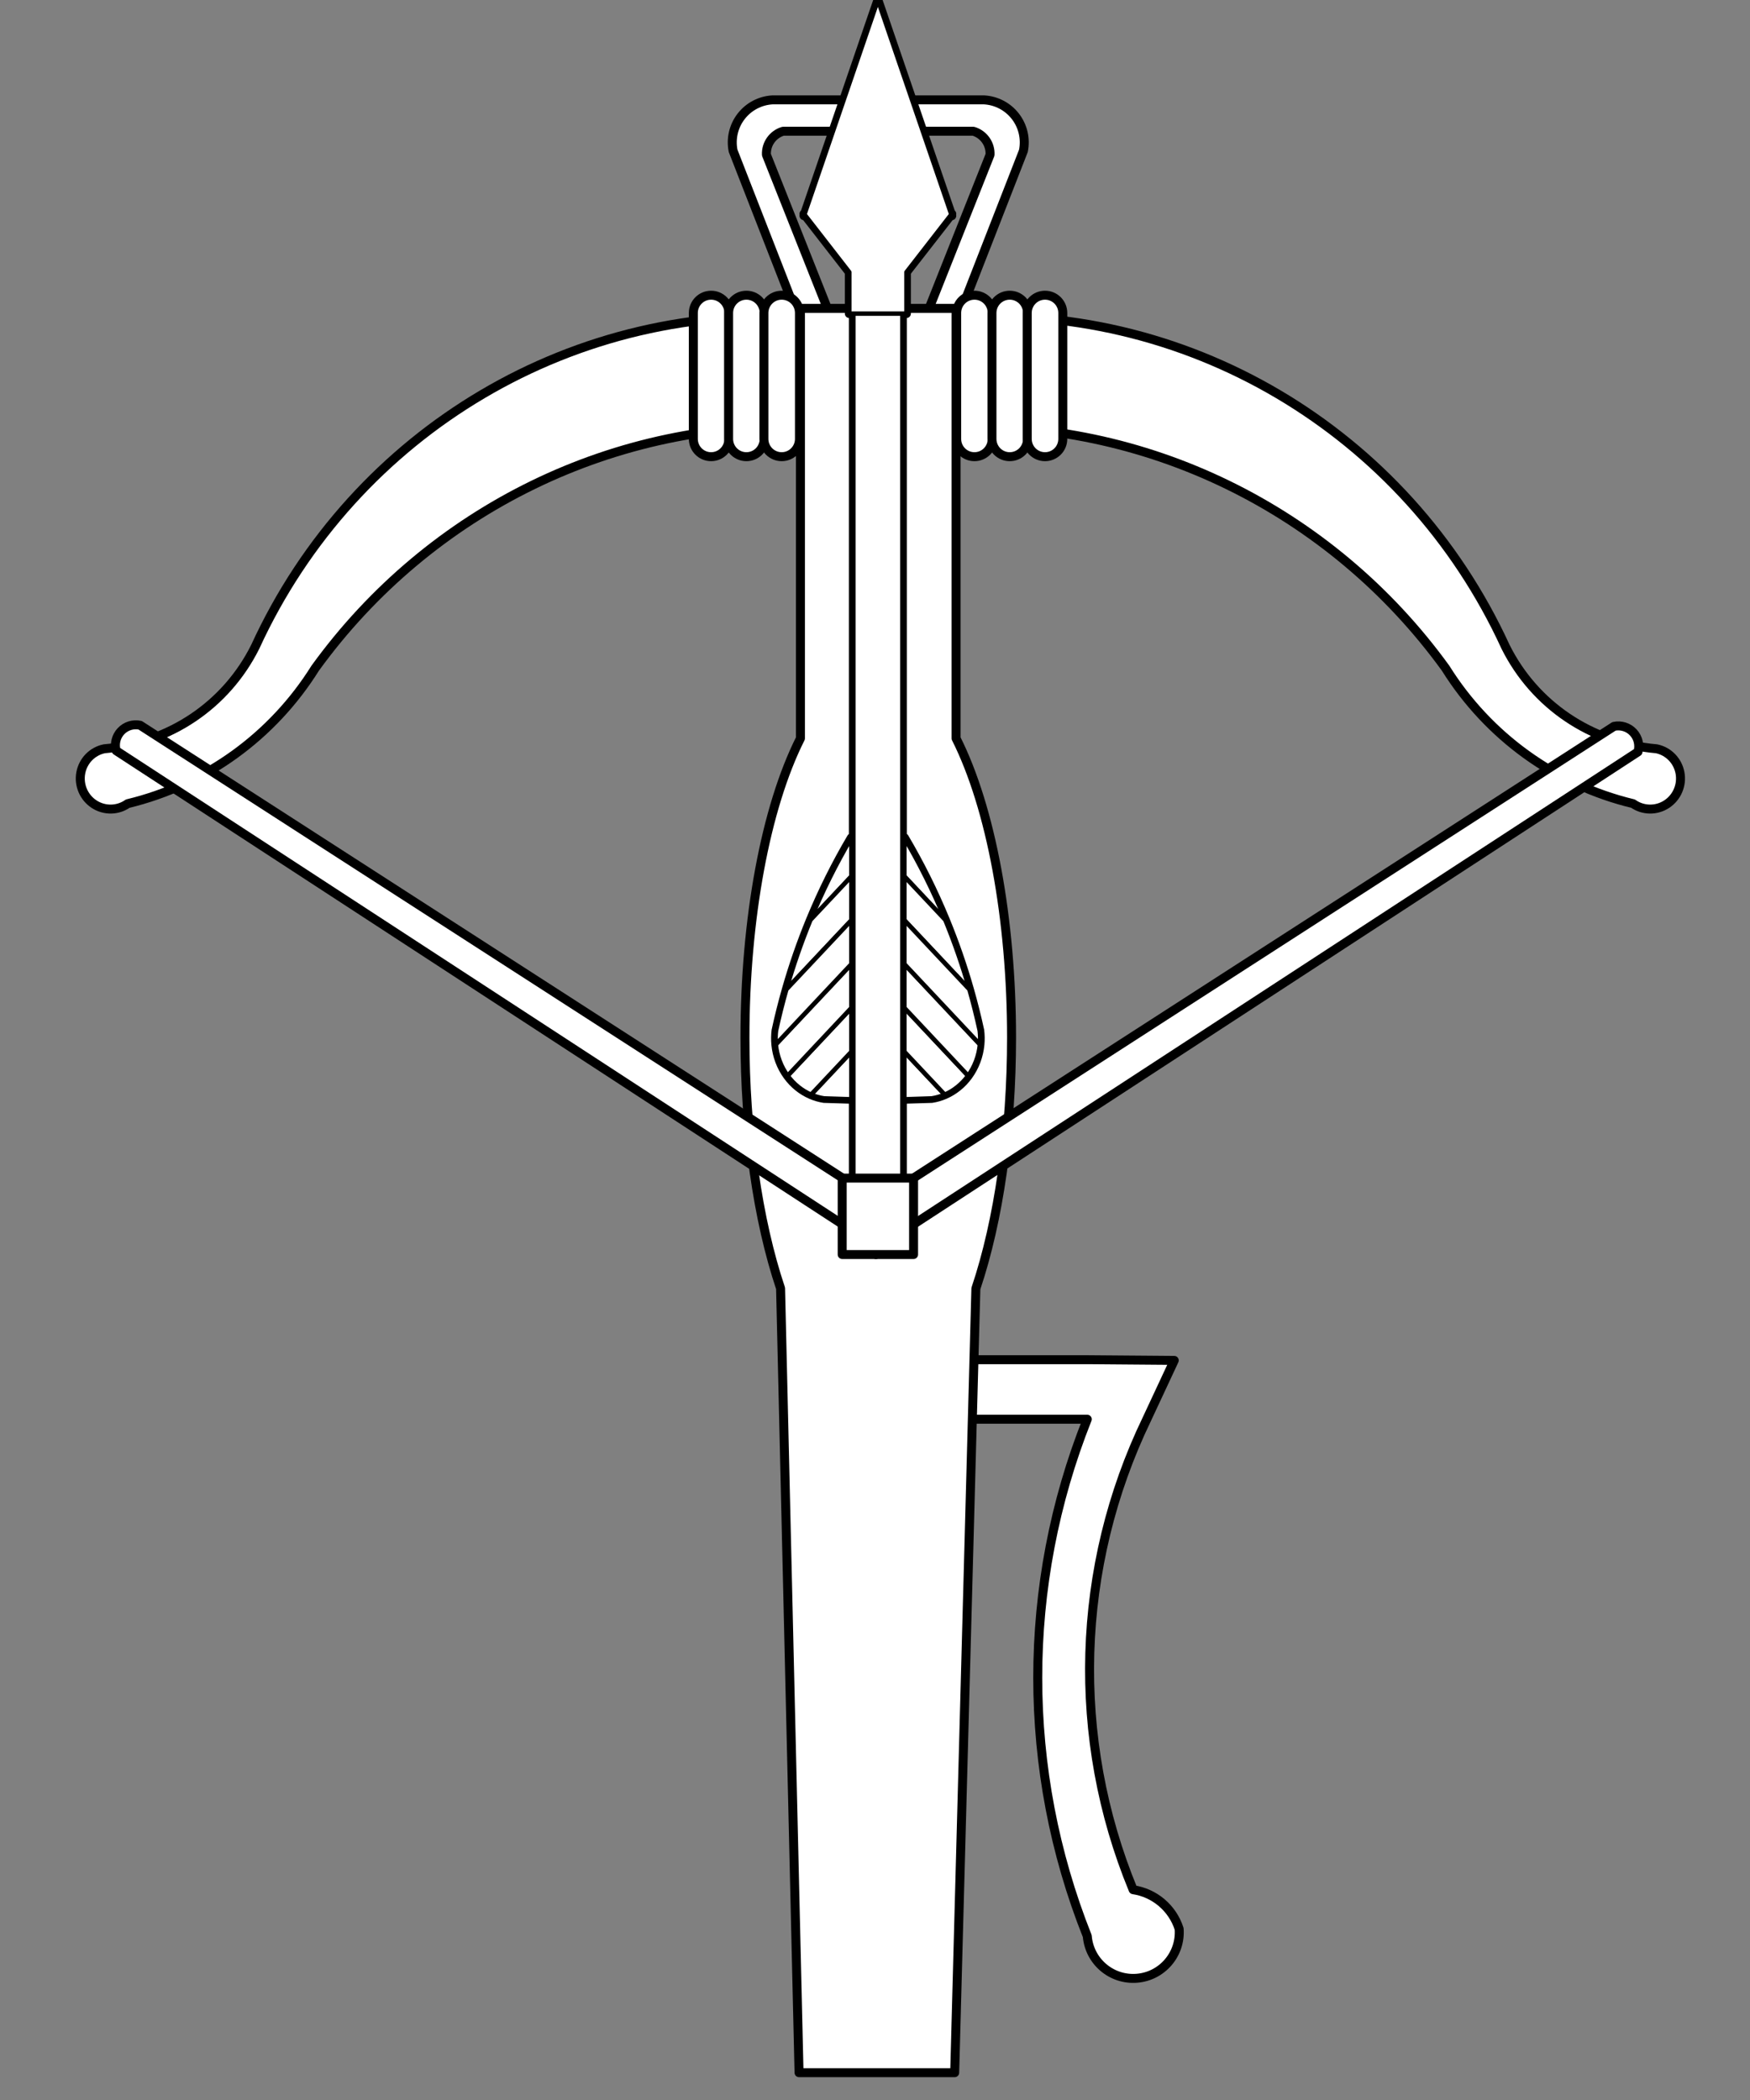 <?xml version="1.0" encoding="UTF-8" standalone="no"?>
<!DOCTYPE svg PUBLIC "-//W3C//DTD SVG 1.1//EN" "http://www.w3.org/Graphics/SVG/1.1/DTD/svg11.dtd">
<svg version="1.1" xmlns="http://www.w3.org/2000/svg" xmlns:xl="http://www.w3.org/1999/xlink" xmlns:dc="http://purl.org/dc/elements/1.1/" viewBox="36 63 292.5 351" width="292.5" height="351">
  <rect x="36" y="63" width="292.5" height="351" fill="#808080" stroke="none"/>
  <defs>
    <clipPath id="artboard_clip_path">
      <path d="M 36 63 L 328.5 63 L 328.5 360 L 288 414 L 36 414 Z"/>
    </clipPath>
  </defs>
  <g id="Crossbow_(4)" stroke="none" fill="none" stroke-dasharray="none" fill-opacity="1" stroke-opacity="1">
    <title>Crossbow (4)</title>
    <g id="Crossbow_(4)_Art" clip-path="url(#artboard_clip_path)">
      <title>Art</title>
      <g id="Group_53">
        <g id="Graphic_82">
          <title>path18</title>
          <path d="M 225.396 378.852 C 214.945 353.506 215.775 324.91 227.679 300.214 L 232.269 290.381 L 217.73 290.264 L 184.236 290.264 L 184.236 300.214 L 217.73 300.214 C 206.69 327.955 206.69 358.87 217.73 386.611 C 218.08 390.839 221.782 393.988 226.011 393.654 C 230.24 393.321 233.403 389.63 233.085 385.4 C 231.981 381.929 228.998 379.389 225.396 378.852 Z" fill="#FFFFFF"/>
          <path d="M 225.396 378.852 C 214.945 353.506 215.775 324.91 227.679 300.214 L 232.269 290.381 L 217.73 290.264 L 184.236 290.264 L 184.236 300.214 L 217.73 300.214 C 206.69 327.955 206.69 358.87 217.73 386.611 C 218.08 390.839 221.782 393.988 226.011 393.654 C 230.24 393.321 233.403 389.63 233.085 385.4 C 231.981 381.929 228.998 379.389 225.396 378.852 Z" stroke="black" stroke-linecap="round" stroke-linejoin="round" stroke-width="1.5"/>
        </g>
        <g id="Graphic_81">
          <title>path23</title>
          <path d="M 196.572 115.087 L 207.057 88.21 C 207.466 86.189 206.979 84.089 205.72 82.456 C 204.462 80.822 202.557 79.814 200.498 79.694 L 183.116 79.694 L 182.476 79.694 L 165.093 79.694 C 163.035 79.814 161.13 80.822 159.872 82.456 C 158.613 84.089 158.125 86.189 158.534 88.21 L 169.02 115.087 L 174.507 115.087 L 164.103 88.874 C 164.01 87.076 165.161 85.448 166.888 84.936 L 182.557 84.936 L 183.035 84.936 L 198.693 84.936 C 200.419 85.448 201.57 87.076 201.477 88.874 L 191.073 115.087 Z" fill="#FFFFFF"/>
          <path d="M 196.572 115.087 L 207.057 88.21 C 207.466 86.189 206.979 84.089 205.72 82.456 C 204.462 80.822 202.557 79.814 200.498 79.694 L 183.116 79.694 L 182.476 79.694 L 165.093 79.694 C 163.035 79.814 161.13 80.822 159.872 82.456 C 158.613 84.089 158.125 86.189 158.534 88.21 L 169.02 115.087 L 174.507 115.087 L 164.103 88.874 C 164.01 87.076 165.161 85.448 166.888 84.936 L 182.557 84.936 L 183.035 84.936 L 198.693 84.936 C 200.419 85.448 201.57 87.076 201.477 88.874 L 191.073 115.087 Z" stroke="black" stroke-linecap="round" stroke-linejoin="round" stroke-width="1.5"/>
        </g>
        <g id="Graphic_80">
          <title>path31</title>
          <path d="M 194.684 116.19 L 194.917 134.411 C 227.284 132.969 258.382 148.113 277.621 174.685 C 284.742 186.074 295.985 194.198 308.949 197.322 C 310.624 198.502 312.844 198.538 314.567 197.413 C 316.29 196.289 317.172 194.227 316.801 192.196 C 316.43 190.164 314.878 188.567 312.875 188.153 C 301.953 187.22 292.486 180.826 287.64 171.109 C 271.062 134.945 233.952 113.02 194.684 116.19 Z" fill="#FFFFFF"/>
          <path d="M 194.684 116.19 L 194.917 134.411 C 227.284 132.969 258.382 148.113 277.621 174.685 C 284.742 186.074 295.985 194.198 308.949 197.322 C 310.624 198.502 312.844 198.538 314.567 197.413 C 316.29 196.289 317.172 194.227 316.801 192.196 C 316.43 190.164 314.878 188.567 312.875 188.153 C 301.953 187.22 292.486 180.826 287.64 171.109 C 271.062 134.945 233.952 113.02 194.684 116.19 Z" stroke="black" stroke-linecap="round" stroke-linejoin="round" stroke-width="1.5"/>
        </g>
        <g id="Graphic_79">
          <title>path36</title>
          <path d="M 171.618 116.19 L 171.385 134.411 C 139.017 132.969 107.919 148.113 88.68 174.685 C 81.559 186.074 70.316 194.198 57.353 197.322 C 55.677 198.502 53.457 198.538 51.734 197.413 C 50.012 196.289 49.129 194.227 49.5 192.196 C 49.871 190.164 51.423 188.567 53.427 188.153 C 64.348 187.22 73.815 180.826 78.661 171.109 C 95.239 134.945 132.349 113.02 171.618 116.19 Z" fill="#FFFFFF"/>
          <path d="M 171.618 116.19 L 171.385 134.411 C 139.017 132.969 107.919 148.113 88.68 174.685 C 81.559 186.074 70.316 194.198 57.353 197.322 C 55.677 198.502 53.457 198.538 51.734 197.413 C 50.012 196.289 49.129 194.227 49.5 192.196 C 49.871 190.164 51.423 188.567 53.427 188.153 C 64.348 187.22 73.815 180.826 78.661 171.109 C 95.239 134.945 132.349 113.02 171.618 116.19 Z" stroke="black" stroke-linecap="round" stroke-linejoin="round" stroke-width="1.5"/>
        </g>
        <g id="Graphic_78">
          <title>path41</title>
          <path d="M 169.554 409.435 L 195.569 409.435 L 199.111 278.371 C 202.944 266.975 205.075 251.991 205.075 236.43 C 205.076 216.604 201.624 197.99 195.802 186.416 L 195.802 114.546 L 169.787 114.546 L 169.787 186.416 C 163.965 197.99 160.513 216.604 160.514 236.43 C 160.514 251.975 162.641 266.944 166.467 278.336 Z" fill="#FFFFFF"/>
          <path d="M 169.554 409.435 L 195.569 409.435 L 199.111 278.371 C 202.944 266.975 205.075 251.991 205.075 236.43 C 205.076 216.604 201.624 197.99 195.802 186.416 L 195.802 114.546 L 169.787 114.546 L 169.787 186.416 C 163.965 197.99 160.513 216.604 160.514 236.43 C 160.514 251.975 162.641 266.944 166.467 278.336 Z" stroke="black" stroke-linecap="round" stroke-linejoin="round" stroke-width="1.5"/>
        </g>
        <g id="Group_62">
          <g id="Graphic_77">
            <title>path49</title>
            <path d="M 187.499 115.411 L 187.499 108.49 L 194.85 99.054 L 195.083 99.054 L 195.013 98.844 L 195.083 98.751 L 194.978 98.751 L 182.734 63.008 L 170.489 98.751 L 170.385 98.751 L 170.454 98.844 L 170.385 99.054 L 170.618 99.054 L 177.957 108.49 L 177.957 115.411 L 178.633 115.411 L 178.633 268.668 L 181.208 268.668 L 182.734 262.354 L 184.248 268.668 L 186.823 268.668 L 186.823 115.411 Z M 165.678 237.563 C 165.858 239.474 166.541 241.292 167.647 242.805 C 168.671 244.206 170.021 245.295 171.561 245.962 C 172.258 246.263 172.985 246.474 173.728 246.591 L 178.307 246.731 L 178.307 238.786 L 178.307 231.458 L 178.307 224.13 L 178.307 216.814 L 178.307 209.486 L 178.307 203.02 C 175.713 207.411 173.427 212.002 171.468 216.755 C 169.912 220.539 168.566 224.417 167.437 228.371 C 166.79 230.64 166.215 232.933 165.713 235.244 C 165.619 236.013 165.607 236.791 165.678 237.563 Z M 198.03 228.371 C 196.902 224.417 195.556 220.539 193.999 216.755 C 192.041 212.002 189.755 207.411 187.161 203.02 L 187.161 209.486 L 187.161 216.814 L 187.161 224.13 L 187.161 231.458 L 187.161 238.786 L 187.161 246.731 L 191.739 246.591 C 192.482 246.474 193.21 246.263 193.906 245.962 C 195.447 245.295 196.796 244.206 197.821 242.805 C 198.927 241.292 199.609 239.474 199.79 237.563 C 199.861 236.791 199.849 236.013 199.755 235.244 C 199.253 232.933 198.678 230.64 198.03 228.371 Z" fill="#FFFFFF"/>
            <path d="M 187.499 115.411 L 187.499 108.49 L 194.85 99.054 L 195.083 99.054 L 195.013 98.844 L 195.083 98.751 L 194.978 98.751 L 182.734 63.008 L 170.489 98.751 L 170.385 98.751 L 170.454 98.844 L 170.385 99.054 L 170.618 99.054 L 177.957 108.49 L 177.957 115.411 L 178.633 115.411 L 178.633 268.668 L 181.208 268.668 L 182.734 262.354 L 184.248 268.668 L 186.823 268.668 L 186.823 115.411 Z M 165.678 237.563 C 165.858 239.474 166.541 241.292 167.647 242.805 C 168.671 244.206 170.021 245.295 171.561 245.962 C 172.258 246.263 172.985 246.474 173.728 246.591 L 178.307 246.731 L 178.307 238.786 L 178.307 231.458 L 178.307 224.13 L 178.307 216.814 L 178.307 209.486 L 178.307 203.02 C 175.713 207.411 173.427 212.002 171.468 216.755 C 169.912 220.539 168.566 224.417 167.437 228.371 C 166.79 230.64 166.215 232.933 165.713 235.244 C 165.619 236.013 165.607 236.791 165.678 237.563 Z M 198.03 228.371 C 196.902 224.417 195.556 220.539 193.999 216.755 C 192.041 212.002 189.755 207.411 187.161 203.02 L 187.161 209.486 L 187.161 216.814 L 187.161 224.13 L 187.161 231.458 L 187.161 238.786 L 187.161 246.731 L 191.739 246.591 C 192.482 246.474 193.21 246.263 193.906 245.962 C 195.447 245.295 196.796 244.206 197.821 242.805 C 198.927 241.292 199.609 239.474 199.79 237.563 C 199.861 236.791 199.849 236.013 199.755 235.244 C 199.253 232.933 198.678 230.64 198.03 228.371 Z" stroke="black" stroke-linecap="round" stroke-linejoin="round" stroke-width="1.5"/>
          </g>
          <g id="Graphic_76">
            <title>path63</title>
            <path d="M 187.16 238.785 L 187.16 246.742 L 191.739 246.591 C 192.482 246.474 193.209 246.263 193.906 245.962 Z" fill="#FFFFFF"/>
            <path d="M 187.16 238.785 L 187.16 246.742 L 191.739 246.591 C 192.482 246.474 193.209 246.263 193.906 245.962 Z" stroke="black" stroke-linecap="round" stroke-linejoin="round" stroke-width=".75"/>
          </g>
          <g id="Graphic_75">
            <title>path68</title>
            <path d="M 187.16 231.462 L 187.16 238.79 L 193.906 245.967 C 195.448 245.296 196.797 244.204 197.82 242.798 Z" fill="#FFFFFF"/>
            <path d="M 187.16 231.462 L 187.16 238.79 L 193.906 245.967 C 195.448 245.296 196.797 244.204 197.82 242.798 Z" stroke="black" stroke-linecap="round" stroke-linejoin="round" stroke-width=".75"/>
          </g>
          <g id="Graphic_74">
            <title>path73</title>
            <path d="M 187.16 224.132 L 187.16 231.46 L 197.82 242.807 C 198.926 241.294 199.609 239.476 199.789 237.564 Z" fill="#FFFFFF"/>
            <path d="M 187.16 224.132 L 187.16 231.46 L 197.82 242.807 C 198.926 241.294 199.609 239.476 199.789 237.564 Z" stroke="black" stroke-linecap="round" stroke-linejoin="round" stroke-width=".75"/>
          </g>
          <g id="Graphic_73">
            <title>path78</title>
            <path d="M 187.16 209.482 L 193.999 216.764 C 192.041 212.006 189.755 207.411 187.16 203.016 Z" fill="#FFFFFF"/>
            <path d="M 187.16 209.482 L 193.999 216.764 C 192.041 212.006 189.755 207.411 187.16 203.016 Z" stroke="black" stroke-linecap="round" stroke-linejoin="round" stroke-width=".75"/>
          </g>
          <g id="Graphic_72">
            <title>path83</title>
            <path d="M 187.16 216.812 L 198.03 228.38 C 196.902 224.423 195.556 220.541 193.999 216.754 L 187.16 209.484 Z" fill="#FFFFFF"/>
            <path d="M 187.16 216.812 L 198.03 228.38 C 196.902 224.423 195.556 220.541 193.999 216.754 L 187.16 209.484 Z" stroke="black" stroke-linecap="round" stroke-linejoin="round" stroke-width=".75"/>
          </g>
          <g id="Graphic_71">
            <title>path88</title>
            <path d="M 187.16 216.813 L 187.16 224.141 L 199.789 237.573 C 199.861 236.798 199.849 236.016 199.754 235.243 C 199.252 232.932 198.677 230.639 198.03 228.37 Z" fill="#FFFFFF"/>
            <path d="M 187.16 216.813 L 187.16 224.141 L 199.789 237.573 C 199.861 236.798 199.849 236.016 199.754 235.243 C 199.252 232.932 198.677 230.639 198.03 228.37 Z" stroke="black" stroke-linecap="round" stroke-linejoin="round" stroke-width=".75"/>
          </g>
          <g id="Graphic_70">
            <title>path96</title>
            <path d="M 178.304 238.785 L 178.304 246.742 L 173.725 246.591 C 172.982 246.474 172.255 246.263 171.558 245.962 Z" fill="#FFFFFF"/>
            <path d="M 178.304 238.785 L 178.304 246.742 L 173.725 246.591 C 172.982 246.474 172.255 246.263 171.558 245.962 Z" stroke="black" stroke-linecap="round" stroke-linejoin="round" stroke-width=".75"/>
          </g>
          <g id="Graphic_69">
            <title>path101</title>
            <path d="M 178.304 231.462 L 178.304 238.79 L 171.558 245.967 C 170.016 245.296 168.667 244.204 167.644 242.798 Z" fill="#FFFFFF"/>
            <path d="M 178.304 231.462 L 178.304 238.79 L 171.558 245.967 C 170.016 245.296 168.667 244.204 167.644 242.798 Z" stroke="black" stroke-linecap="round" stroke-linejoin="round" stroke-width=".75"/>
          </g>
          <g id="Graphic_68">
            <title>path106</title>
            <path d="M 178.304 224.132 L 178.304 231.46 L 167.644 242.807 C 166.538 241.294 165.855 239.476 165.675 237.564 Z" fill="#FFFFFF"/>
            <path d="M 178.304 224.132 L 178.304 231.46 L 167.644 242.807 C 166.538 241.294 165.855 239.476 165.675 237.564 Z" stroke="black" stroke-linecap="round" stroke-linejoin="round" stroke-width=".75"/>
          </g>
          <g id="Graphic_67">
            <title>path111</title>
            <path d="M 178.304 209.482 L 171.465 216.764 C 173.423 212.006 175.709 207.411 178.304 203.016 Z" fill="#FFFFFF"/>
            <path d="M 178.304 209.482 L 171.465 216.764 C 173.423 212.006 175.709 207.411 178.304 203.016 Z" stroke="black" stroke-linecap="round" stroke-linejoin="round" stroke-width=".75"/>
          </g>
          <g id="Graphic_66">
            <title>path116</title>
            <path d="M 178.304 216.812 L 167.434 228.38 C 168.562 224.423 169.908 220.541 171.465 216.754 L 178.304 209.484 Z" fill="#FFFFFF"/>
            <path d="M 178.304 216.812 L 167.434 228.38 C 168.562 224.423 169.908 220.541 171.465 216.754 L 178.304 209.484 Z" stroke="black" stroke-linecap="round" stroke-linejoin="round" stroke-width=".75"/>
          </g>
          <g id="Graphic_65">
            <title>path121</title>
            <path d="M 178.304 216.813 L 178.304 224.141 L 165.675 237.573 C 165.603 236.798 165.615 236.016 165.71 235.243 C 166.212 232.932 166.787 230.639 167.434 228.37 Z" fill="#FFFFFF"/>
            <path d="M 178.304 216.813 L 178.304 224.141 L 165.675 237.573 C 165.603 236.798 165.615 236.016 165.71 235.243 C 166.212 232.932 166.787 230.639 167.434 228.37 Z" stroke="black" stroke-linecap="round" stroke-linejoin="round" stroke-width=".75"/>
          </g>
          <g id="Graphic_64">
            <title>path126</title>
            <path d="M 186.826 112.137 L 178.636 112.137 L 178.636 268.668 L 181.211 268.668 L 182.737 262.354 L 184.252 268.668 L 186.826 268.668 Z" fill="#FFFFFF"/>
            <path d="M 186.826 112.137 L 178.636 112.137 L 178.636 268.668 L 181.211 268.668 L 182.737 262.354 L 184.252 268.668 L 186.826 268.668 Z" stroke="black" stroke-linecap="round" stroke-linejoin="round" stroke-width=".75"/>
          </g>
          <g id="Graphic_63">
            <title>path131</title>
            <path d="M 187.509 115.414 L 187.509 108.494 L 194.849 99.046 L 195.082 99.046 L 195.012 98.836 L 195.082 98.754 L 194.977 98.754 L 182.732 63 L 170.488 98.754 L 170.383 98.754 L 170.453 98.836 L 170.383 99.046 L 170.616 99.046 L 177.956 108.494 L 177.956 115.414 Z" fill="#FFFFFF"/>
            <path d="M 187.509 115.414 L 187.509 108.494 L 194.849 99.046 L 195.082 99.046 L 195.012 98.836 L 195.082 98.754 L 194.977 98.754 L 182.732 63 L 170.488 98.754 L 170.383 98.754 L 170.453 98.836 L 170.383 99.046 L 170.616 99.046 L 177.956 108.494 L 177.956 115.414 Z" stroke="black" stroke-linecap="round" stroke-linejoin="round" stroke-width=".75"/>
          </g>
        </g>
        <g id="Graphic_61">
          <title>path147</title>
          <path d="M 182.404 271.876 L 182.404 272.691 L 182.66 272.284 L 182.8 272.493 L 182.8 272.062 L 183.44 271.06 L 309.775 188.67 C 310.101 187.517 309.798 186.278 308.977 185.405 C 308.157 184.531 306.938 184.153 305.767 184.406 L 182.753 263.721 L 59.424 184.22 C 58.256 183.968 57.041 184.346 56.221 185.216 C 55.401 186.085 55.096 187.321 55.417 188.472 L 181.763 270.862 Z" fill="#FFFFFF"/>
          <path d="M 182.404 271.876 L 182.404 272.691 L 182.66 272.284 L 182.8 272.493 L 182.8 272.062 L 183.44 271.06 L 309.775 188.67 C 310.101 187.517 309.798 186.278 308.977 185.405 C 308.157 184.531 306.938 184.153 305.767 184.406 L 182.753 263.721 L 59.424 184.22 C 58.256 183.968 57.041 184.346 56.221 185.216 C 55.401 186.085 55.096 187.321 55.417 188.472 L 181.763 270.862 Z" stroke="black" stroke-linecap="round" stroke-linejoin="round" stroke-width="1.5"/>
        </g>
        <g id="Graphic_60">
          <title>rect152</title>
          <rect x="176.766" y="259.91" width="11.931" height="12.775" fill="#FFFFFF"/>
          <rect x="176.766" y="259.91" width="11.931" height="12.775" stroke="black" stroke-linecap="round" stroke-linejoin="round" stroke-width="1.5"/>
        </g>
        <g id="Graphic_59">
          <title>path171</title>
          <path d="M 198.872 139.333 C 199.66 139.334 200.416 139.021 200.973 138.463 C 201.53 137.906 201.843 137.15 201.842 136.362 L 201.842 115.31 C 201.843 114.522 201.53 113.766 200.973 113.209 C 200.416 112.652 199.66 112.339 198.872 112.34 C 198.084 112.339 197.328 112.652 196.77 113.209 C 196.213 113.766 195.9 114.522 195.901 115.31 L 195.901 136.362 C 195.9 137.15 196.213 137.906 196.77 138.463 C 197.328 139.021 198.084 139.334 198.872 139.333 Z" fill="#FFFFFF"/>
          <path d="M 198.872 139.333 C 199.66 139.334 200.416 139.021 200.973 138.463 C 201.53 137.906 201.843 137.15 201.842 136.362 L 201.842 115.31 C 201.843 114.522 201.53 113.766 200.973 113.209 C 200.416 112.652 199.66 112.339 198.872 112.34 C 198.084 112.339 197.328 112.652 196.77 113.209 C 196.213 113.766 195.9 114.522 195.901 115.31 L 195.901 136.362 C 195.9 137.15 196.213 137.906 196.77 138.463 C 197.328 139.021 198.084 139.334 198.872 139.333 Z" stroke="black" stroke-linecap="round" stroke-linejoin="round" stroke-width="1.5"/>
        </g>
        <g id="Graphic_58">
          <title>path176</title>
          <path d="M 204.769 139.333 C 205.558 139.334 206.314 139.021 206.871 138.463 C 207.428 137.906 207.741 137.15 207.74 136.362 L 207.74 115.31 C 207.741 114.522 207.428 113.766 206.871 113.209 C 206.314 112.652 205.558 112.339 204.769 112.34 C 203.981 112.339 203.225 112.652 202.668 113.209 C 202.111 113.766 201.798 114.522 201.799 115.31 L 201.799 136.362 C 201.798 137.15 202.111 137.906 202.668 138.463 C 203.225 139.021 203.981 139.334 204.769 139.333 Z" fill="#FFFFFF"/>
          <path d="M 204.769 139.333 C 205.558 139.334 206.314 139.021 206.871 138.463 C 207.428 137.906 207.741 137.15 207.74 136.362 L 207.74 115.31 C 207.741 114.522 207.428 113.766 206.871 113.209 C 206.314 112.652 205.558 112.339 204.769 112.34 C 203.981 112.339 203.225 112.652 202.668 113.209 C 202.111 113.766 201.798 114.522 201.799 115.31 L 201.799 136.362 C 201.798 137.15 202.111 137.906 202.668 138.463 C 203.225 139.021 203.981 139.334 204.769 139.333 Z" stroke="black" stroke-linecap="round" stroke-linejoin="round" stroke-width="1.5"/>
        </g>
        <g id="Graphic_57">
          <title>path181</title>
          <path d="M 210.667 139.333 C 211.455 139.334 212.211 139.021 212.769 138.463 C 213.326 137.906 213.639 137.15 213.638 136.362 L 213.638 115.31 C 213.639 114.522 213.326 113.766 212.769 113.209 C 212.211 112.652 211.455 112.339 210.667 112.34 C 209.879 112.339 209.123 112.652 208.566 113.209 C 208.009 113.766 207.696 114.522 207.697 115.31 L 207.697 136.362 C 207.696 137.15 208.009 137.906 208.566 138.463 C 209.123 139.021 209.879 139.334 210.667 139.333 Z" fill="#FFFFFF"/>
          <path d="M 210.667 139.333 C 211.455 139.334 212.211 139.021 212.769 138.463 C 213.326 137.906 213.639 137.15 213.638 136.362 L 213.638 115.31 C 213.639 114.522 213.326 113.766 212.769 113.209 C 212.211 112.652 211.455 112.339 210.667 112.34 C 209.879 112.339 209.123 112.652 208.566 113.209 C 208.009 113.766 207.696 114.522 207.697 115.31 L 207.697 136.362 C 207.696 137.15 208.009 137.906 208.566 138.463 C 209.123 139.021 209.879 139.334 210.667 139.333 Z" stroke="black" stroke-linecap="round" stroke-linejoin="round" stroke-width="1.5"/>
        </g>
        <g id="Graphic_56">
          <title>path189</title>
          <path d="M 154.856 139.333 C 155.644 139.334 156.4 139.021 156.957 138.463 C 157.514 137.906 157.827 137.15 157.827 136.362 L 157.827 115.31 C 157.827 114.522 157.514 113.766 156.957 113.209 C 156.4 112.652 155.644 112.339 154.856 112.34 C 154.068 112.339 153.312 112.652 152.755 113.209 C 152.197 113.766 151.885 114.522 151.885 115.31 L 151.885 136.362 C 151.885 137.15 152.197 137.906 152.755 138.463 C 153.312 139.021 154.068 139.334 154.856 139.333 Z" fill="#FFFFFF"/>
          <path d="M 154.856 139.333 C 155.644 139.334 156.4 139.021 156.957 138.463 C 157.514 137.906 157.827 137.15 157.827 136.362 L 157.827 115.31 C 157.827 114.522 157.514 113.766 156.957 113.209 C 156.4 112.652 155.644 112.339 154.856 112.34 C 154.068 112.339 153.312 112.652 152.755 113.209 C 152.197 113.766 151.885 114.522 151.885 115.31 L 151.885 136.362 C 151.885 137.15 152.197 137.906 152.755 138.463 C 153.312 139.021 154.068 139.334 154.856 139.333 Z" stroke="black" stroke-linecap="round" stroke-linejoin="round" stroke-width="1.5"/>
        </g>
        <g id="Graphic_55">
          <title>path194</title>
          <path d="M 160.754 139.333 C 161.542 139.334 162.298 139.021 162.855 138.463 C 163.412 137.906 163.725 137.15 163.725 136.362 L 163.725 115.31 C 163.725 114.522 163.412 113.766 162.855 113.209 C 162.298 112.652 161.542 112.339 160.754 112.34 C 159.966 112.339 159.21 112.652 158.653 113.209 C 158.095 113.766 157.782 114.522 157.783 115.31 L 157.783 136.362 C 157.782 137.15 158.095 137.906 158.653 138.463 C 159.21 139.021 159.966 139.334 160.754 139.333 Z" fill="#FFFFFF"/>
          <path d="M 160.754 139.333 C 161.542 139.334 162.298 139.021 162.855 138.463 C 163.412 137.906 163.725 137.15 163.725 136.362 L 163.725 115.31 C 163.725 114.522 163.412 113.766 162.855 113.209 C 162.298 112.652 161.542 112.339 160.754 112.34 C 159.966 112.339 159.21 112.652 158.653 113.209 C 158.095 113.766 157.782 114.522 157.783 115.31 L 157.783 136.362 C 157.782 137.15 158.095 137.906 158.653 138.463 C 159.21 139.021 159.966 139.334 160.754 139.333 Z" stroke="black" stroke-linecap="round" stroke-linejoin="round" stroke-width="1.5"/>
        </g>
        <g id="Graphic_54">
          <title>path199</title>
          <path d="M 166.652 139.333 C 167.44 139.334 168.196 139.021 168.753 138.463 C 169.31 137.906 169.623 137.15 169.622 136.362 L 169.622 115.31 C 169.623 114.522 169.31 113.766 168.753 113.209 C 168.196 112.652 167.44 112.339 166.652 112.34 C 165.864 112.339 165.108 112.652 164.55 113.209 C 163.993 113.766 163.68 114.522 163.681 115.31 L 163.681 136.362 C 163.68 137.15 163.993 137.906 164.55 138.463 C 165.108 139.021 165.864 139.334 166.652 139.333 Z" fill="#FFFFFF"/>
          <path d="M 166.652 139.333 C 167.44 139.334 168.196 139.021 168.753 138.463 C 169.31 137.906 169.623 137.15 169.622 136.362 L 169.622 115.31 C 169.623 114.522 169.31 113.766 168.753 113.209 C 168.196 112.652 167.44 112.339 166.652 112.34 C 165.864 112.339 165.108 112.652 164.55 113.209 C 163.993 113.766 163.68 114.522 163.681 115.31 L 163.681 136.362 C 163.68 137.15 163.993 137.906 164.55 138.463 C 165.108 139.021 165.864 139.334 166.652 139.333 Z" stroke="black" stroke-linecap="round" stroke-linejoin="round" stroke-width="1.5"/>
        </g>
      </g>
    </g>
  </g>
</svg>
